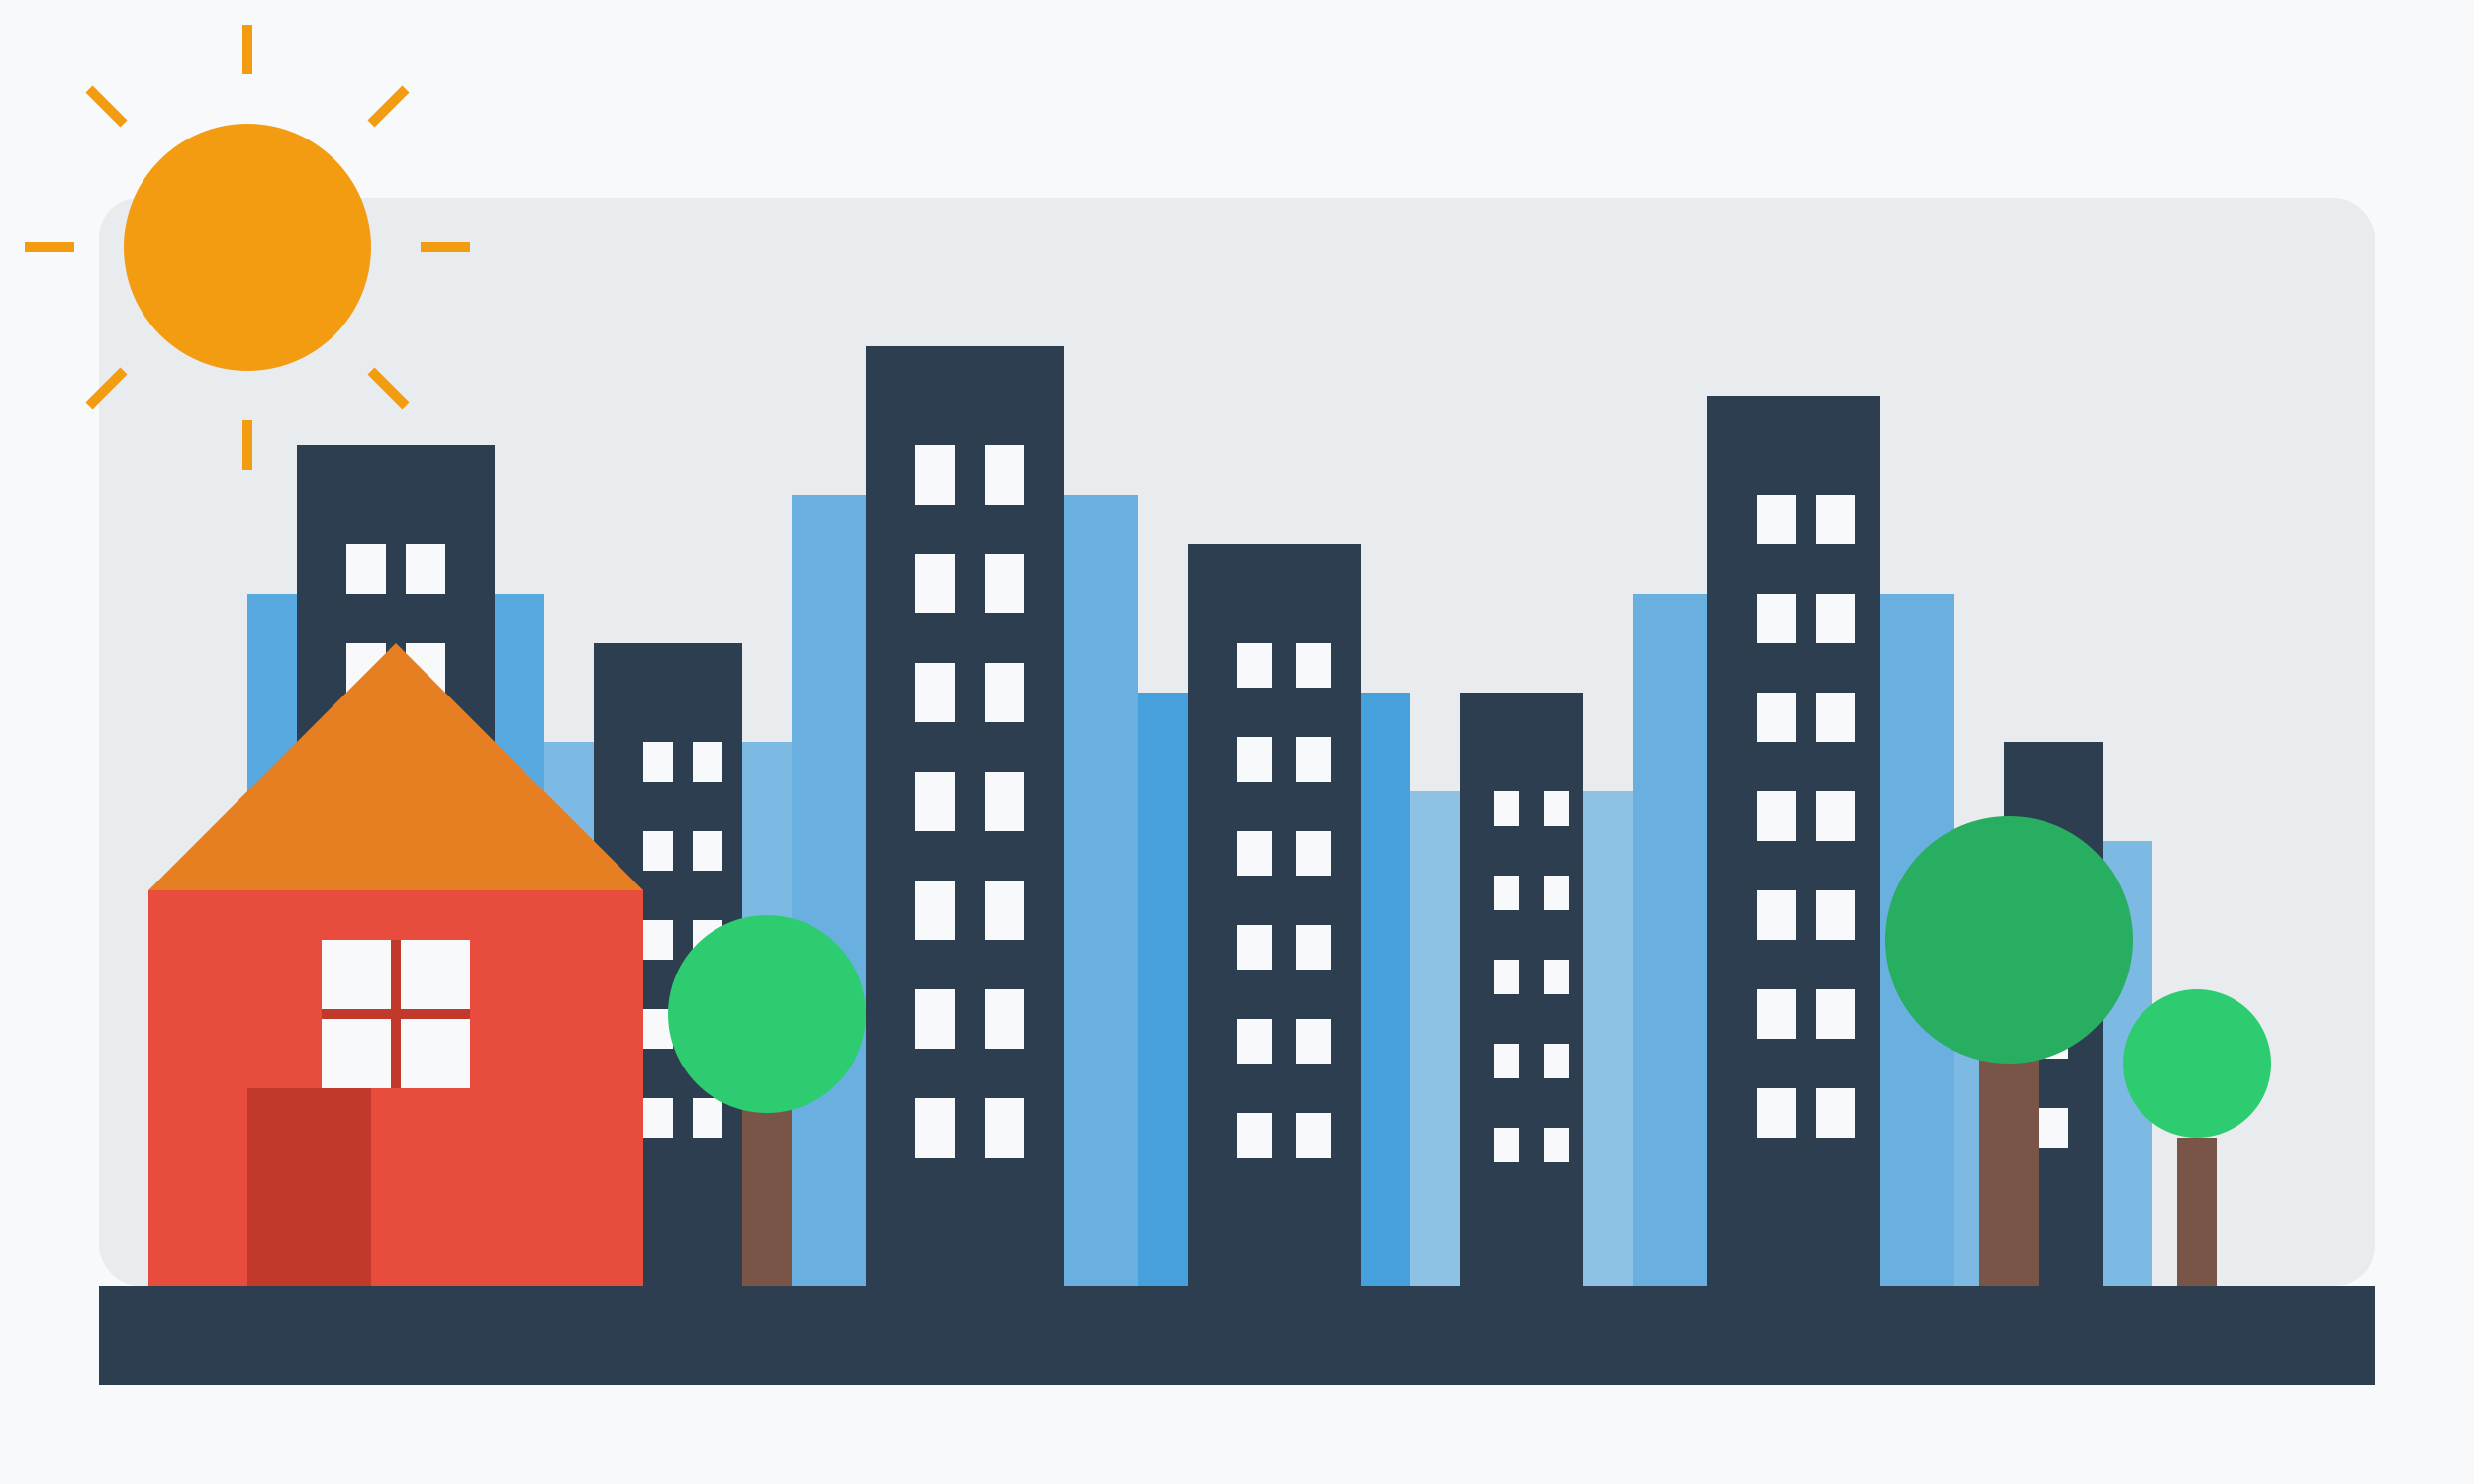 <svg xmlns="http://www.w3.org/2000/svg" width="500" height="300" viewBox="0 0 500 300" fill="none">
  <rect width="500" height="300" fill="#f8f9fa"/>
  
  <!-- Background elements -->
  <rect x="20" y="40" width="460" height="220" rx="8" fill="#e9ecef"/>
  
  <!-- City skyline -->
  <rect x="50" y="120" width="60" height="140" fill="#3498db" opacity="0.8"/>
  <rect x="60" y="90" width="40" height="170" fill="#2c3e50"/>
  <rect x="110" y="150" width="50" height="110" fill="#3498db" opacity="0.6"/>
  <rect x="120" y="130" width="30" height="130" fill="#2c3e50"/>
  <rect x="160" y="100" width="70" height="160" fill="#3498db" opacity="0.7"/>
  <rect x="175" y="70" width="40" height="190" fill="#2c3e50"/>
  <rect x="230" y="140" width="55" height="120" fill="#3498db" opacity="0.9"/>
  <rect x="240" y="110" width="35" height="150" fill="#2c3e50"/>
  <rect x="285" y="160" width="45" height="100" fill="#3498db" opacity="0.5"/>
  <rect x="295" y="140" width="25" height="120" fill="#2c3e50"/>
  <rect x="330" y="120" width="65" height="140" fill="#3498db" opacity="0.7"/>
  <rect x="345" y="80" width="35" height="180" fill="#2c3e50"/>
  <rect x="395" y="170" width="40" height="90" fill="#3498db" opacity="0.6"/>
  <rect x="405" y="150" width="20" height="110" fill="#2c3e50"/>
  
  <!-- Windows -->
  <rect x="70" y="110" width="8" height="10" fill="#f8f9fa"/>
  <rect x="82" y="110" width="8" height="10" fill="#f8f9fa"/>
  <rect x="70" y="130" width="8" height="10" fill="#f8f9fa"/>
  <rect x="82" y="130" width="8" height="10" fill="#f8f9fa"/>
  <rect x="70" y="150" width="8" height="10" fill="#f8f9fa"/>
  <rect x="82" y="150" width="8" height="10" fill="#f8f9fa"/>
  <rect x="70" y="170" width="8" height="10" fill="#f8f9fa"/>
  <rect x="82" y="170" width="8" height="10" fill="#f8f9fa"/>
  <rect x="70" y="190" width="8" height="10" fill="#f8f9fa"/>
  <rect x="82" y="190" width="8" height="10" fill="#f8f9fa"/>
  <rect x="70" y="210" width="8" height="10" fill="#f8f9fa"/>
  <rect x="82" y="210" width="8" height="10" fill="#f8f9fa"/>
  
  <rect x="130" y="150" width="6" height="8" fill="#f8f9fa"/>
  <rect x="140" y="150" width="6" height="8" fill="#f8f9fa"/>
  <rect x="130" y="168" width="6" height="8" fill="#f8f9fa"/>
  <rect x="140" y="168" width="6" height="8" fill="#f8f9fa"/>
  <rect x="130" y="186" width="6" height="8" fill="#f8f9fa"/>
  <rect x="140" y="186" width="6" height="8" fill="#f8f9fa"/>
  <rect x="130" y="204" width="6" height="8" fill="#f8f9fa"/>
  <rect x="140" y="204" width="6" height="8" fill="#f8f9fa"/>
  <rect x="130" y="222" width="6" height="8" fill="#f8f9fa"/>
  <rect x="140" y="222" width="6" height="8" fill="#f8f9fa"/>
  
  <rect x="185" y="90" width="8" height="12" fill="#f8f9fa"/>
  <rect x="199" y="90" width="8" height="12" fill="#f8f9fa"/>
  <rect x="185" y="112" width="8" height="12" fill="#f8f9fa"/>
  <rect x="199" y="112" width="8" height="12" fill="#f8f9fa"/>
  <rect x="185" y="134" width="8" height="12" fill="#f8f9fa"/>
  <rect x="199" y="134" width="8" height="12" fill="#f8f9fa"/>
  <rect x="185" y="156" width="8" height="12" fill="#f8f9fa"/>
  <rect x="199" y="156" width="8" height="12" fill="#f8f9fa"/>
  <rect x="185" y="178" width="8" height="12" fill="#f8f9fa"/>
  <rect x="199" y="178" width="8" height="12" fill="#f8f9fa"/>
  <rect x="185" y="200" width="8" height="12" fill="#f8f9fa"/>
  <rect x="199" y="200" width="8" height="12" fill="#f8f9fa"/>
  <rect x="185" y="222" width="8" height="12" fill="#f8f9fa"/>
  <rect x="199" y="222" width="8" height="12" fill="#f8f9fa"/>
  
  <rect x="250" y="130" width="7" height="9" fill="#f8f9fa"/>
  <rect x="262" y="130" width="7" height="9" fill="#f8f9fa"/>
  <rect x="250" y="149" width="7" height="9" fill="#f8f9fa"/>
  <rect x="262" y="149" width="7" height="9" fill="#f8f9fa"/>
  <rect x="250" y="168" width="7" height="9" fill="#f8f9fa"/>
  <rect x="262" y="168" width="7" height="9" fill="#f8f9fa"/>
  <rect x="250" y="187" width="7" height="9" fill="#f8f9fa"/>
  <rect x="262" y="187" width="7" height="9" fill="#f8f9fa"/>
  <rect x="250" y="206" width="7" height="9" fill="#f8f9fa"/>
  <rect x="262" y="206" width="7" height="9" fill="#f8f9fa"/>
  <rect x="250" y="225" width="7" height="9" fill="#f8f9fa"/>
  <rect x="262" y="225" width="7" height="9" fill="#f8f9fa"/>
  
  <rect x="302" y="160" width="5" height="7" fill="#f8f9fa"/>
  <rect x="312" y="160" width="5" height="7" fill="#f8f9fa"/>
  <rect x="302" y="177" width="5" height="7" fill="#f8f9fa"/>
  <rect x="312" y="177" width="5" height="7" fill="#f8f9fa"/>
  <rect x="302" y="194" width="5" height="7" fill="#f8f9fa"/>
  <rect x="312" y="194" width="5" height="7" fill="#f8f9fa"/>
  <rect x="302" y="211" width="5" height="7" fill="#f8f9fa"/>
  <rect x="312" y="211" width="5" height="7" fill="#f8f9fa"/>
  <rect x="302" y="228" width="5" height="7" fill="#f8f9fa"/>
  <rect x="312" y="228" width="5" height="7" fill="#f8f9fa"/>
  
  <rect x="355" y="100" width="8" height="10" fill="#f8f9fa"/>
  <rect x="367" y="100" width="8" height="10" fill="#f8f9fa"/>
  <rect x="355" y="120" width="8" height="10" fill="#f8f9fa"/>
  <rect x="367" y="120" width="8" height="10" fill="#f8f9fa"/>
  <rect x="355" y="140" width="8" height="10" fill="#f8f9fa"/>
  <rect x="367" y="140" width="8" height="10" fill="#f8f9fa"/>
  <rect x="355" y="160" width="8" height="10" fill="#f8f9fa"/>
  <rect x="367" y="160" width="8" height="10" fill="#f8f9fa"/>
  <rect x="355" y="180" width="8" height="10" fill="#f8f9fa"/>
  <rect x="367" y="180" width="8" height="10" fill="#f8f9fa"/>
  <rect x="355" y="200" width="8" height="10" fill="#f8f9fa"/>
  <rect x="367" y="200" width="8" height="10" fill="#f8f9fa"/>
  <rect x="355" y="220" width="8" height="10" fill="#f8f9fa"/>
  <rect x="367" y="220" width="8" height="10" fill="#f8f9fa"/>
  
  <rect x="412" y="170" width="6" height="8" fill="#f8f9fa"/>
  <rect x="412" y="188" width="6" height="8" fill="#f8f9fa"/>
  <rect x="412" y="206" width="6" height="8" fill="#f8f9fa"/>
  <rect x="412" y="224" width="6" height="8" fill="#f8f9fa"/>
  
  <!-- Ground -->
  <rect x="20" y="260" width="460" height="20" fill="#2c3e50"/>
  
  <!-- House in foreground -->
  <rect x="30" y="180" width="100" height="80" fill="#e74c3c"/>
  <rect x="50" y="220" width="25" height="40" fill="#c0392b"/>
  <polygon points="30,180 80,130 130,180" fill="#e67e22"/>
  <rect x="65" y="190" width="30" height="30" fill="#f8f9fa"/>
  <line x1="80" y1="190" x2="80" y2="220" stroke="#c0392b" stroke-width="2"/>
  <line x1="65" y1="205" x2="95" y2="205" stroke="#c0392b" stroke-width="2"/>
  
  <!-- Trees -->
  <rect x="150" y="220" width="10" height="40" fill="#795548"/>
  <circle cx="155" cy="205" r="20" fill="#2ecc71"/>
  
  <rect x="400" y="210" width="12" height="50" fill="#795548"/>
  <circle cx="406" cy="190" r="25" fill="#27ae60"/>
  
  <rect x="440" y="230" width="8" height="30" fill="#795548"/>
  <circle cx="444" cy="215" r="15" fill="#2ecc71"/>
  
  <!-- Sun -->
  <circle cx="50" cy="50" r="25" fill="#f39c12"/>
  <line x1="50" y1="15" x2="50" y2="5" stroke="#f39c12" stroke-width="2"/>
  <line x1="50" y1="95" x2="50" y2="85" stroke="#f39c12" stroke-width="2"/>
  <line x1="15" y1="50" x2="5" y2="50" stroke="#f39c12" stroke-width="2"/>
  <line x1="95" y1="50" x2="85" y2="50" stroke="#f39c12" stroke-width="2"/>
  <line x1="25" y1="25" x2="18" y2="18" stroke="#f39c12" stroke-width="2"/>
  <line x1="75" y1="75" x2="82" y2="82" stroke="#f39c12" stroke-width="2"/>
  <line x1="25" y1="75" x2="18" y2="82" stroke="#f39c12" stroke-width="2"/>
  <line x1="75" y1="25" x2="82" y2="18" stroke="#f39c12" stroke-width="2"/>
</svg>
